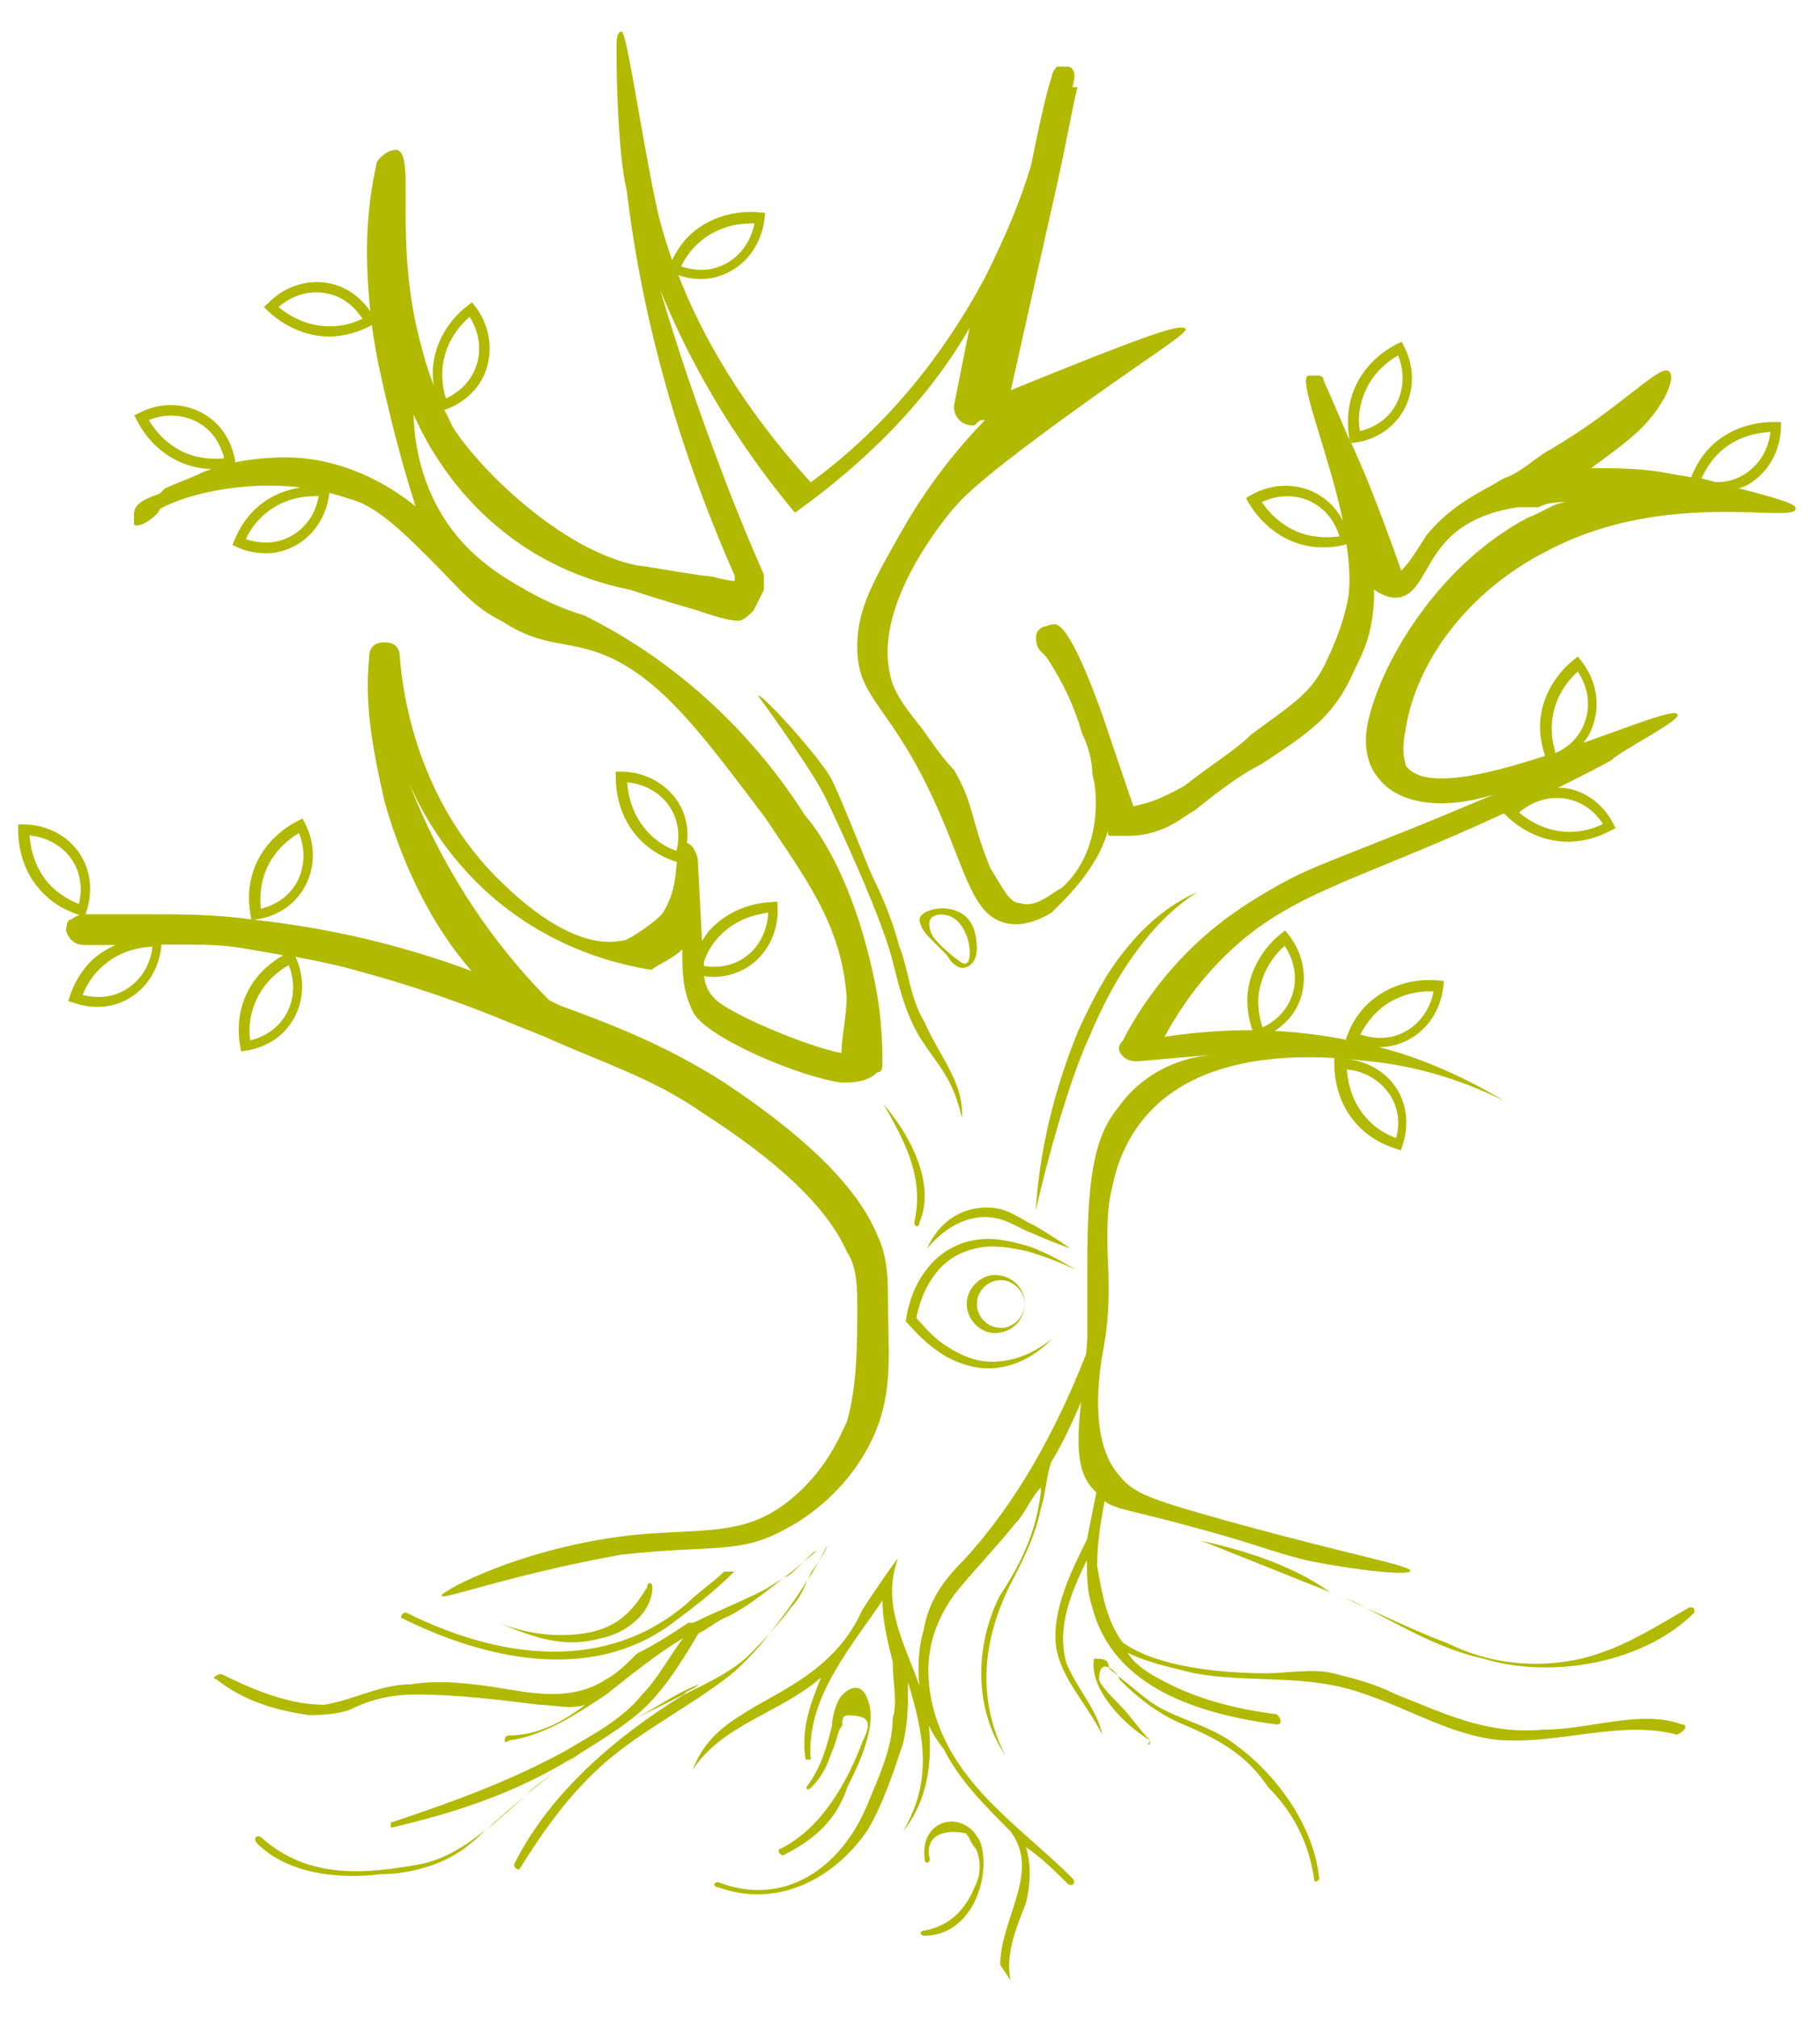 <?xml version="1.0" encoding="utf-8"?>
<!-- Generator: Adobe Illustrator 25.0.1, SVG Export Plug-In . SVG Version: 6.00 Build 0)  -->
<svg version="1.1" baseProfile="tiny" id="Calque_1"
	 xmlns="http://www.w3.org/2000/svg" xmlns:xlink="http://www.w3.org/1999/xlink" x="0px" y="0px" viewBox="0 0 462 512"
	 overflow="visible" xml:space="preserve">
<g>
	<path fill="#B1BA00" d="M441.4,123.9c0.5-0.2,1-0.3,1.5-0.5c5.5-2.7,9-8.5,9.2-15l0-1.3l-1.3,0c-2.8-0.1-10.3,0.3-16.3,6
		c-2.3,2.2-4,5-5.2,8l-5.9-1c-6.5-1.3-13-1.3-19.5-1.3c5.2-3.9,9.1-6.5,13-10.4c5.2-5.2,9.1-13,6.5-14.3c-2.6-1.3-13,10.4-31.3,20.8
		c-3.9,2.6-6.5,5.2-10.4,6.5c-6.5,3.9-13,6.5-19.5,14.3c-2.6,3.9-3.9,6.5-6.5,9.1c-2.8-8-5.9-16.4-9.4-24.9c-1.1-2.6-2.2-5-3.3-7.5
		l1.1-0.1c1.7-0.2,7.6-1.4,11.4-6.9c3.5-5,3.9-11.8,0.9-17.5l-0.6-1.2l-1.2,0.6c-2.6,1.3-8.9,5.2-11.4,13c-1.4,4.4-1.1,8.4-0.7,10.9
		l0.1,0.6c-2.2-5.1-4.4-10.4-6.6-15.2c0-1.3-1.3-1.3-1.3-1.3c-1.3,0-2.6,0-2.6,0c-2.8,0.9,5.1,19.3,8.8,36.9
		c-1.1-2.2-2.9-4.6-5.9-6.5c-5.3-3.3-12-3.2-17.6,0l-1.1,0.7l0.6,1.1c1.5,2.5,5.7,8.6,13.6,10.7c1.8,0.5,3.6,0.7,5.5,0.7
		c1.8,0,3.7-0.2,5.4-0.7l0.4-0.1c0.7,4.7,1,9.3,0.5,13.2c-1.3,7.8-5.2,15.6-5.2,15.6c-3.9,9.1-9.1,11.7-19.5,19.5
		c-3.9,3.9-10.4,7.8-16.9,13c-2.6,1.3-6.5,3.9-13,5.2c-3.5-10.2-6.1-18-7.6-22.4c-0.2-0.5-8.1-23.9-12.4-23.8
		c-1.1,0-2.1,0.5-2.1,0.5c-1.3,0-2.6,1.3-2.6,2.6c0,1.3,0,2.6,1.3,3.9l1.3,1.3c2.6,3.9,6.5,10.4,9.1,19.5c1.3,2.6,2.6,6.5,2.6,10.4
		c1.3,3.9,2.6,19.5-7.8,28.7c-2.6,1.3-6.5,5.2-10.4,3.9c-2.6,0-3.9-2.6-7.8-9.1c-5.2-13-3.9-15.6-9.1-24.7
		c-3.9-3.9-7.8-10.4-9.1-11.7c-3.3-4.2-5.6-7.3-6.8-11c0,0-1-3.4-1-7.2c0-17.7,17.1-36.9,17.1-36.9c2.5-2.8,6.9-7.4,28.5-23.1
		c21.4-15.5,31-21.1,30-22.1c-1.3-1.3-9.1,1.3-44.3,15.6c5.2-23.4,9.1-40.4,11.7-52.1c2.6-11.7,3.9-19.5,5.2-24.8h-1.3
		c1.3-3.9,0-5.2-1.3-5.2s-2.6,0-2.6,0s-1.3,1.3-1.3,2.6c0,0-1.3,2.6-5.2,22.1c-2.6,9.1-6.5,18.2-11.7,28.7
		c-10.4,19.5-24.8,37.8-44.3,52.1c-17.5-19.3-27.7-37.3-33.6-52.6c1.4,0.5,3.2,1,5.6,1c1.9,0,3.9-0.3,6-1.2
		c5.7-2.3,9.6-7.8,10.3-14.3l0.1-1.3l-1.3-0.1c-2.9-0.3-10.3-0.4-16.7,4.8c-2.4,1.9-4.2,4.5-5.6,7.3c-1.7-4.9-3.1-9.6-4-13.9
		C163,35.4,159.1,8,157.8,8c-1.3,0-1.3,2.6-1.3,3.9c0,18.2,1.3,31.3,2.6,36.5c3.9,32.6,13,65.1,27.4,97.7v1.3
		c-2.6,0-5.2-1.3-7.8-1.3c-9.1-1.3-15.6-2.6-16.9-2.6c-19.5-3.9-40.4-24.8-46.9-35.2c-0.8-1.7-1.6-3.3-2.1-4.3l0.1,0
		c1.7-0.6,7.3-2.8,10-8.9c2.5-5.6,1.6-12.3-2.3-17.4l-0.8-1l-1,0.8c-2.3,1.7-7.8,6.7-8.8,14.9c-0.3,2-0.1,3.7,0.1,5.4
		c-1.1-2.9-2.1-5.7-2.9-9c-7.8-27.4-1.3-49.5-6.5-50.8c-2.6,0-5.2,2.6-5.2,3.9C92.7,54.7,92.7,66.2,94,79c-1.5-2.2-4.4-5.4-9.1-6.8
		c-5.9-1.7-12.4,0.1-16.9,4.8L67,77.9l0.9,0.9c2.1,2,7.7,6.6,15.7,6.6c0.1,0,0.2,0,0.3,0c3.6-0.1,7.2-1.1,10.5-2.9
		c1,7.9,2.8,15.2,4.7,23.2c2.3,9.4,4.6,17.2,6.4,22.8c-4.7-3.8-15.9-11.7-31.1-12.4c-5.4-0.2-10.5,0.4-14.7,1.2l0-0.2
		c-0.2-1.7-1.5-7.7-6.9-11.4c-5.1-3.5-11.8-3.9-17.5-0.9l-1.2,0.6l0.6,1.2c1.3,2.6,5.2,8.9,13,11.4c2.2,0.7,4.2,1,6,1
		c-1.1,0.4-2.2,0.8-2.8,1.1c-2.6,1.3-6.5,2.6-9.1,3.9l-1.3,1.3c-3.9,1.3-6.5,2.6-6.5,5.2c0,1.3,0,2.6,0,2.6c1.3,1.3,6.5-2.6,6.5-3.9
		c7-4,21.7-7.2,35.8-5.5c-3.2,0.5-6.9,1.7-10.4,4.5c-2.8,2.3-5,5.4-6.4,8.9l-0.5,1.2l1.1,0.5c1,0.5,3.8,1.6,7.3,1.6
		c1.9,0,3.9-0.3,6-1.2c5.6-2.3,9.5-7.7,10.2-14.1c1.7,0.4,3.4,0.9,5.1,1.5c5.2,1.3,10.4,5.2,19.5,14.3c9.1,9.1,11.7,13,19.5,16.9
		c7.8,5.2,14.3,5.2,19.5,6.5c18.2,3.9,30,20.8,46.9,43c10.4,15.6,19.5,27.4,20.8,45.6c0,5.2-1.3,10.4-1.3,14.3
		c-7.8-1.3-30-10.4-32.6-14.3c-1.4-1.4-2-3.2-2.3-5.2c0.7,0.1,1.4,0.2,2.3,0.2c2.4,0,5.4-0.5,8.3-2.2c5.3-3.1,8.4-9.1,8.1-15.6
		l-0.1-1.3l-1.3,0.1c-2.9,0.1-10.2,1-15.8,7.1c-0.8,0.8-1.4,1.9-2,2.8l-1.1-21.1c-0.9-2.8-1.8-3.5-2.7-3.8c0.3-2.6,0.1-5.9-1.6-9.2
		c-2.8-5.4-8.7-8.9-15.2-8.9l-1.3,0l0,1.3c0,2.9,0.5,10.3,6.3,16.1c3.2,3.2,6.7,4.8,9.2,5.5c-0.3,3.7-0.6,8.6-3.8,13.3
		c-2.6,2.6-6.5,5.2-9.1,6.5c-5.2,1.3-15.6,1.3-32.6-15.6c-16.9-16.9-23.4-39.1-24.8-56c0-2.6-1.3-3.9-3.9-3.9s-3.9,1.3-3.9,3.9
		c-1.3,13,1.3,24.7,3.9,36.5c5.2,18.2,13,32.6,22.1,43c-7.7-2.9-16.4-5.6-26.2-8c-10.6-2.5-20.4-4.1-29.1-5l0.7-0.1
		c2.2-0.3,7.8-1.6,11.4-6.9c3.5-5,3.9-11.8,0.9-17.5l-0.6-1.2l-1.2,0.6c-2.6,1.3-8.9,5.2-11.4,13c-1.1,3.5-1.3,7.2-0.6,10.9l0.2,1.1
		c0,0-0.1,0-0.1,0c-9.1-1.3-18.2-1.3-24.7-1.3s-11.7,0-15.6,0c-0.9,0-1.2,0-1.7,0l0.2-0.6c0.6-1.7,2.2-7.5-0.8-13.3
		c-2.8-5.5-8.7-8.9-15.2-8.9l-1.3,0l0,1.3c0,2.9,0.5,10.3,6.3,16.1c3.2,3.3,6.8,4.8,9.3,5.6c-1.1,0.3-2.1,1.1-2.1,1.1
		c-1.3,0-1.3,2.6-1.3,2.6s0,1.3,1.3,2.6c1.3,1.3,2.6,1.3,3.9,1.3c1.9,0,4.5,0,7.3,0c-1.9,0.9-3.9,2-5.8,3.7
		c-2.6,2.5-4.6,5.7-5.8,9.3l-0.4,1.2l1.2,0.4c0.9,0.3,3.3,1.1,6.2,1.1c2.2,0,4.7-0.4,7.2-1.7c5.2-2.6,8.6-8,9.1-14.1
		c1.9,0,3.8,0,5.9,0c5.2,0,10.4,0,16.9,1.3c2.5,0.4,5.4,0.9,8.1,1.4c-3,1.7-8.1,5.4-10.3,12.3c-1.4,4.4-1.1,8.4-0.6,10.9l0.2,1.2
		l1.2-0.2c2.2-0.3,7.8-1.6,11.4-6.9c3.4-4.9,3.8-11.3,1.2-16.9c4.8,0.9,9.8,1.9,14.9,3.3c14.3,3.9,26.1,7.8,41.7,14.3l6.5,2.6
		c14.3,6.5,27.4,10.4,40.4,19.5c18.2,11.7,31.3,23.4,36.5,35.2c2.6,3.9,2.6,9.1,2.6,14.3c0,9.1,0,19.5-2.6,28.7
		c-1.3,2.6-5.2,13-15.6,20.8c-10.4,7.8-19.5,6.5-36.5,7.8c-28.7,2.6-50.8,14.3-50.8,15.6c0,1.3,16.9-5.2,45.6-10.4
		c23.4-2.6,30,0,41.7-6.5c2.6-1.3,16.9-9.1,23.4-26.1c3.9-10.4,2.6-20.8,2.6-31.3c0-5.2,0-11.7-2.6-16.9
		c-5.2-13-19.5-26.1-39.1-39.1c-14.3-9.1-27.4-14.3-41.7-19.5l-2.6-1.3c-5.1-5.1-10.5-11.3-15.8-18.6c-9.5-13.2-15.7-26-19.7-36.4
		c2.9,6.7,8.9,18,20.4,28.2c16.1,14.2,33.5,17.9,41.1,19.1c1.3-1.3,5.2-2.6,7.8-5.2v1.3c0,3.9,0,9.1,2.6,14.3
		c2.6,6.5,27.4,16.9,37.8,18.2c2.6,0,6.5,0,9.1-2.6c1.3,0,1.3-1.3,1.3-2.6c0-7.3-0.6-13.8-1.9-20.1c-6.2-30.5-17.7-42.4-17.7-42.4
		c-5.8-9.2-19.1-27.8-42.2-42.9c-5.5-3.6-10.4-6.2-13.8-7.9c-5.3-1.6-9.9-3.7-13.9-5.9c-5.1-2.9-13.5-7.4-20-16.2
		c-8.1-11-9.4-22.9-9.5-28.9c3.2,7.3,11.9,23.9,30.7,35.2c9.2,5.5,18,8,24.4,9.3c7.8,2.6,16.9,5.2,16.9,5.2
		c3.9,1.3,7.8,2.6,10.4,2.6c1.3,0,2.6-1.3,3.9-2.6l2.6-5.2c0-1.3,0-2.6,0-3.9c-3.7-8.4-7.3-17.1-10.7-26.2
		c-6.1-16-11.3-31.4-15.6-46c4.9,12,11.8,25.7,21.6,39.9c4.2,6.1,8.4,11.6,12.6,16.6c18.2-13,33.9-28.7,44.3-46.9
		c-1.3,6.5-2.6,13-3.9,19.5c-0.1,0.4-0.1,1.5,0.4,2.6c0.7,1.4,1.9,2.1,2.2,2.2c1.1,0.5,2.2,0.4,2.6,0.4c0.7-0.7,1.1-1.1,1.4-1.2
		c0.5-0.2,0.9-0.1,1.2-0.1c-5.6,5.8-13.6,15-20.9,27.8c-7.5,13.2-11.4,20-11.5,29.3c-0.2,14.3,8.8,14.6,21,42.8
		c6.7,15.4,8.5,25.7,16.6,27.7c4.4,1.1,8.7-0.8,11.7-2.6c1.3-1.3,2.6-2.6,2.6-2.6c6.5-6.5,10.4-13,11.7-18.2c0,1.3,0,1.3,1.3,1.3
		c1.3,0,2.6,0,3.9,0c9.1,0,14.3-5.2,16.9-6.5c6.5-5.2,11.7-9.1,16.9-11.7c11.7-7.8,18.2-11.7,23.4-23.4c0.7-1.5,1.8-3.6,2.7-5.9
		c1.2-3,2.6-8,2.5-15c1.4,1,3.8,2.4,6.3,2c5.3-0.8,6.5-8.4,12.1-14.4c3-3.2,8.2-7,18.1-8.5c0,0,1.3,0,2.6,0h2.6
		c2.6-1.3,5.2-1.3,7.8-1.3c-3.9,0-6.5,2.6-10.4,3.9c-22.1,11.7-36.5,35.2-40.4,50.8c-2.5,10,1.8,14.6,2.6,15.6
		c5.2,6.5,16.5,7.9,29.1,3.9c-10.7,4.5-19.3,8.1-25,10.3c-17.9,7.2-22.9,8.7-31.6,13.8c-4.6,2.7-11.2,6.6-18.4,13.2
		c-9.9,9.2-15.9,18.7-19.2,25.2c-1.3,1.3-1.3,2.6,0,3.9c0.4,0.4,0.9,0.7,1.3,0.9c1.2,0.5,2.2,0.4,2.6,0.4c1.9-0.2,9.3-0.8,19.4-1.7
		c-3.7,0.3-11.5,1.4-18.5,7.1c-2.7,2.1-4.6,4.4-6,6.4c-6.5,7.8-7.8,19.5-7.8,40.4c0,11.7,0,9.1,0,18.2c-0.1,1.4-0.2,2.6-0.3,3.9
		c-7.6,19.3-17.5,37.5-30.9,52.1c-5.2,5.2-9.1,10.4-10.4,18.2c-1.1,3.2-1.6,9.6-1,13.9c-3.8-10.8-9.7-20.7-5.5-32.2
		c0.1-0.6-7.2,9.9-9.1,13.1c-7,15.6-22.1,20.8-30,26.1c-6.5,3.9-10.4,7.8-13,14.3c7.8-11.7,22.1-14.3,32.6-23.4
		c-2.6,6.5-5.2,13-3.9,20.8h1.3c-1.3-15.6,10.4-28.7,18.2-40.4c0,5.2,1.3,10.4,2.6,15.6c0,5.2,1.3,10.4,0,14.3
		c0,7.8-3.9,15.6-6.5,22.1c-6.5,15.6-20.8,26.1-37.8,19.5c-1.3,0-1.3,1.3,0,1.3c14.3,5.2,28.7-1.3,37.8-14.3
		c3.9-6.5,6.5-14.3,9.1-22.1c1.3-5.2,1.3-10.4,1.3-15.6c3.9,13,6.5,24.8-1.3,37.8c6.1-7.4,7.5-17,6.6-26.8c0.8,1.7,1.9,3.6,3.8,6
		c3.9,7.8,10.4,14.3,16.9,20.8c7.8,10.4-2.6,22.1-2.6,33.9l2.6,3.9c-1.3-6.5,1.3-13,3.9-19.5c1.3-5.2,1.3-10.4,0-14.3
		c3.9,2.6,7.8,6.5,10.4,9.1c1.3,1.3,2.6,0,1.3-1.3c-13-13-30-23.4-35.2-43c-2.6-10.4-1.3-19.5,5.2-28.7c5.2-6.5,10.4-11.7,15.6-18.2
		c2.6-2.6,3.9-6.5,6.5-9.1v1.3c-1.3,10.4-5.2,18.2-10.4,26.1c-6.5,13-6.5,28.7,1.3,40.4c-7.8-15.6-5.2-31.3,2.6-45.6
		c2.6-5.2,5.2-10.4,6.5-16.9c1.3-3.9,1.3-7.8,2.6-11.7c2.8-4.6,5.3-9.9,7.6-15.3c-1.1,10.7-1.3,18.3,3.9,22.9c-0.8,4-1.6,8-2.4,12
		c-3.9,7.8-9.1,18.2-7.8,27.4c1.3,7.8,7.8,14.3,11.7,22.1c-1.3-6.5-6.5-11.7-9.1-18.2c-2.6-9.1,1.3-18.2,5.2-26.1
		c0,3.9,0,7.8,1.3,11.7c5.2,20.8,27.4,27.4,46.9,30c1.3,0,1.3-1.3,0-2.6c-10.4-1.3-20.8-3.9-30-9.1c-2.6-1.3-6.5-3.9-7.8-6.5
		c5.2,2.6,11.7,3.9,16.9,5.2c14.3,2.6,28.7,0,43,5.2c11.7,3.9,22.1,10.4,33.9,11.7c15.6,1.3,31.3-5.2,45.6-1.3
		c2.6-1.3,2.6-2.6,1.3-2.6c-10.4-3.9-23.4,1.3-35.2,1.3c-14.3,1.3-24.7-3.9-37.8-9.1c-5.2-2.6-10.4-3.9-15.6-5.2
		c-5.2-1.3-11.7,0-16.9,0c-10.4,0-27.4-1.3-36.5-7.8c-3.9-5.2-5.2-11.7-6.5-19.5c0-5.2,0.8-10.8,1.9-16.4c2.6,2.1,7,2.4,20.2,6
		c19.5,5.2,20.8,6.5,31.3,9.1c13,2.6,26.1,3.9,26.1,2.6c0-1.3-14.3-3.9-43-11.7c-23.4-6.5-27.4-7.8-31.3-13
		c-6.5-7.8-5.2-22.1-3.9-30c2.6-13,1.3-22.1,1.3-28.7c0-5.2,0-9.1,1.3-14.3c0.9-4.5,3-11,7.8-16.9c12.4-15.2,34.5-16.4,48.9-15.5
		l-0.4,0v1.3c0,2.9,0.5,10.3,6.3,16.1c2.5,2.6,5.8,4.5,9.4,5.6l1.2,0.4l0.4-1.2c0.6-1.7,2.2-7.5-0.8-13.3c-2.6-5-7.8-8.2-13.6-8.7
		c3.5,0.3,6.7,0.7,8.7,0.9c7.6,1,18.8,3.4,31.6,9.8c-6.8-4.1-15.2-8.4-25.3-11.8c-2.2-0.7-4.4-1.3-6.5-1.9c1.8,0,3.9-0.3,6-1.2
		c5.7-2.3,9.6-7.8,10.3-14.3l0.1-1.3l-1.3-0.1c-2.9-0.3-10.2-0.4-16.7,4.8c-3.6,2.9-5.5,6.4-6.4,8.9l-0.5,1.2l0.4,0.2
		c-6.5-1.3-12.6-2-18.4-2.3c2.1-1.4,4.6-3.6,6.1-7.1c2.4-5.6,1.4-12.3-2.7-17.4l-0.8-1l-1,0.8c-2.3,1.8-7.6,6.9-8.5,15.1
		c-0.3,3.1,0.2,6.4,1.2,9.4c-8.8,0-16.5,0.8-22.3,1.7c2.6-4.8,7.1-12.2,14.3-19.5c16.1-16.4,32.2-19.3,66.6-34.8
		c1.6-0.7,3.4-1.6,5.3-2.4l0.6,0.6c2,2,7.6,6.6,15.7,6.6c0.1,0,0.2,0,0.3,0c3.7-0.1,7.3-1.1,10.6-2.9l1.1-0.6l-0.6-1.1
		c-0.8-1.6-3.8-6.8-10.2-8.6c-1.2-0.4-2.5-0.5-3.8-0.5c4.2-2.1,8.6-4.3,13.4-6.9c2.6-2.6,18.2-10.4,16.9-11.7
		c-0.5-1.6-11.1,2.7-23.9,7.2c0.8-1,1.6-2.1,2.1-3.5c2.4-5.7,1.4-12.3-2.7-17.4l-0.8-1l-1,0.8c-2.3,1.8-7.6,6.9-8.5,15.1
		c-0.3,3.1,0.2,6.3,1.2,9.3c-15.3,5-31.1,8.7-35.4,2.4c0-1.3-1.3-2.6,0-9.1c2.6-16.9,15.6-35.2,36.5-45.6
		c30-15.6,62.5-6.5,62.5-10.4C456.1,128.1,453.4,127,441.4,123.9z M345.9,101c1.9-5.9,6.3-9.3,9-10.8c1.9,4.6,1.4,9.8-1.3,13.7
		c-2.6,3.7-6.3,5-8.4,5.5C344.8,107.1,344.8,104.2,345.9,101z M331.6,135.7c-6-1.6-9.6-5.8-11.3-8.3c4.5-2.1,9.7-2,13.7,0.6
		c3.8,2.4,5.4,6,6,8.1C337.8,136.4,334.9,136.5,331.6,135.7z M178.1,61c4.8-3.9,10.3-4.4,13.4-4.3c-0.9,4.9-4.1,9-8.5,10.8
		c-4.1,1.7-8,0.8-10.1,0.1C173.9,65.5,175.5,63.1,178.1,61z M83.9,82.8c-6.2,0.1-10.8-2.9-13.2-4.9c3.8-3.3,8.7-4.5,13.3-3.2
		c4.3,1.2,6.8,4.3,8,6.2C89.5,82.1,86.7,82.8,83.9,82.8z M48.6,115.5c-5.9-1.9-9.3-6.3-10.8-8.9c4.6-1.9,9.7-1.4,13.6,1.3
		c3.6,2.5,5,6.3,5.5,8.4C54.8,116.5,51.8,116.5,48.6,115.5z M72.5,136.7c-4.1,1.7-8,0.8-10.1,0.1c1.2-2.6,3-4.9,5.1-6.6
		c4.8-3.9,10.2-4.4,13.4-4.3C80.1,130.8,76.9,134.9,72.5,136.7z M67,222.2c1.9-5.9,6.3-9.3,8.9-10.8c1.9,4.6,1.4,9.8-1.3,13.7
		c-2.5,3.6-6.3,5-8.4,5.5C65.9,227.7,66.2,224.8,67,222.2z M13,224.9c-4.3-4.4-5.3-9.9-5.5-12.9c5,0.5,9.3,3.2,11.5,7.4
		c2,3.9,1.6,7.9,1,10C18,228.6,15.4,227.2,13,224.9z M31,251.6c-3.9,2-7.9,1.4-10,0.9c1-2.7,2.6-5.1,4.7-7c4.5-4.3,9.9-5.1,13-5.3
		C38.2,245.2,35.3,249.5,31,251.6z M71.9,258.5c-2.5,3.6-6.3,5-8.4,5.5c-0.3-2.2-0.3-5.2,0.8-8.3c1.9-5.9,6.3-9.3,9-10.8
		C75.1,249.5,74.7,254.6,71.9,258.5z M182.4,237.8c4.2-4.6,9.6-5.8,12.6-6.2c-0.2,5-2.7,9.5-6.8,11.9c-3.6,2.1-7.3,2-9.5,1.6
		c0-0.4,0-0.7,0-1.1C179.4,242,180.5,239.8,182.4,237.8z M164.7,211.4c-4.3-4.4-5.3-9.9-5.5-12.9c5,0.5,9.3,3.2,11.5,7.4
		c2,3.9,1.6,7.9,1,10C169.6,215.2,167,213.8,164.7,211.4z M112.4,92.7c0.8-6.2,4.5-10.3,6.8-12.3c2.7,4.2,3.2,9.3,1.2,13.7
		c-1.8,4-5.2,6.1-7.2,7C112.5,98.9,112,96,112.4,92.7z M353.4,278.8c2.1,3.9,1.6,7.9,1,10c-2.7-1-5.1-2.5-7-4.5
		c-4.3-4.4-5.3-9.8-5.5-12.9C346.8,271.8,351.1,274.6,353.4,278.8z M350.5,255.9c4.8-3.9,10.3-4.5,13.4-4.3c-0.9,4.9-4.1,9-8.5,10.8
		c-4.1,1.7-8,0.8-10.1,0.1C346.4,260.5,348,258,350.5,255.9z M326.1,240c2.8,4.1,3.4,9.3,1.5,13.6c-1.8,4.1-5.1,6.2-7.1,7.1
		c-0.9-2.7-1.3-5.6-1-8.3C320.3,246.2,323.8,242,326.1,240z M406.9,209.1c-2,1-4.8,1.9-8.1,2c-0.1,0-0.2,0-0.3,0
		c-6.1,0-10.6-3-12.9-4.9c3.8-3.3,8.8-4.5,13.3-3.2C403.2,204.2,405.7,207.2,406.9,209.1z M394,182.8c0.7-6.2,4.2-10.3,6.5-12.4
		c2.8,4.1,3.4,9.2,1.5,13.6c-1.7,4-4.9,6.1-6.9,7c-0.1,0-0.1,0-0.2,0.1C394,188.3,393.7,185.6,394,182.8z M436.4,114.9
		c4.5-4.3,9.9-5.1,13-5.3c-0.5,5-3.4,9.2-7.7,11.4c-2.2,1.1-4.4,1.4-6.3,1.3c-1.2-0.3-2.2-0.6-3.5-0.9
		C433,119,434.5,116.7,436.4,114.9z"/>
	<path fill="#B1BA00" d="M232.1,310.2c0,1.3,1.3,1.3,1.3,0c3.9-9.1-1.3-20.8-9.1-30C229.5,289.4,234.7,298.5,232.1,310.2z"/>
	<path fill="#B1BA00" d="M221.7,222.9c-1.3-2.6-7.8-19.5-10.4-24.7c-1.8-4.4-17.7-22.2-18.9-21.7c3.5,4.7,15.4,21.5,17.6,26.9
		c1.3,2.6,14.3,30,16.9,41.7c1.3,5.2,2.6,10.4,5.2,15.6s6.5,9.1,9.1,14.3c1.4,2.8,2.3,5.8,3,8.7c0.5-9-5.6-15.4-9.5-24.3
		c-3.9-6.5-3.9-13-6.5-19.5C226.9,234.7,224.3,228.1,221.7,222.9z"/>
	<path fill="#B1BA00" d="M101.8,410.5c20.8,10.4,48.2,16.9,69,1.3c5.2-3.9,10.4-7.8,15.6-13c-1.3,0-1.3,0-2.6,0
		c-2.6,2.6-6.5,5.2-9.1,7.8c-20.8,18.2-48.2,14.3-71.6,2.6C101.8,409.2,101.8,410.5,101.8,410.5z"/>
	<path fill="#B1BA00" d="M203.9,396.4c-1.7,1.4-3.4,2.8-5.3,4.3c0.3-0.2,0.6-0.4,0.9-0.6C200.2,400.1,202.1,398.1,203.9,396.4z"/>
	<path fill="#B1BA00" d="M164.3,432.7c5.2-5.2,9.1-11.7,13-18.2c2.6-1.3,3.9-2.6,6.5-3.9c4-1.6,9.5-5.7,14.7-9.9
		c-2,1.1-3.3,2.2-5.6,3.3c-5.2,2.6-11.7,5.2-16.9,7.8c0,0,0,0-1.3,0c-3.9,2.6-7.8,5.2-13,7.8c-2.6,2.6-5.2,5.2-7.8,6.5
		c-7.8,5.2-16.9,3.9-24.8,2.6c-7.8-1.3-16.9-2.6-24.7-1.3c-7.8,0-14.3,3.9-22.1,5.2c-9.1,0-18.2-3.9-26.1-7.8
		c-1.3,0-2.6,1.3-1.3,1.3c6.5,5.2,14.3,7.8,23.4,9.1c2.6,0,6.5,0,10.4-1.3c5.2-2.6,10.4-3.9,16.9-3.9c10.4,0,20.8,1.3,31.3,2.6
		c3.9,0,7.8,1.3,11.7,0c-5.2,3.9-11.7,7.8-19.5,7.8c-1.3,0-1.3,2.6,0,1.3c9.1-1.3,16.9-6.5,24.8-11.7c6.5-5.2,13-10.4,19.5-14.3
		c-3.9,5.2-6.5,10.4-10.4,14.3c-5.2,6.5-13,10.4-19.5,14.3c-14.3,7.8-28.7,13-44.3,18.2v1.3c16.9-3.9,32.4-9.1,46.7-18.1
		c-0.9,0.6-1.7,1.3-2.6,2c1.4-1,2.8-2,4.3-3c3.1-1.9,6.1-3.8,9-5.8c1.3-0.8,2.5-1.6,3.9-2.4c-1.2,0.7-2.4,1.5-3.6,2.2
		C159.5,436.9,162.1,434.9,164.3,432.7z"/>
	<path fill="#B1BA00" d="M203.9,396.4c1.2-1,2.4-2,3.4-2.8C206.7,393.6,205.4,394.9,203.9,396.4z"/>
	<path fill="#B1BA00" d="M133.6,455.4c2.9-2.4,5.8-4.7,8.8-6.9c-2.2,1.7-4.5,3.2-6.7,5C135,454.1,134.3,454.7,133.6,455.4z"/>
	<path fill="#B1BA00" d="M195.4,414.5c-1.6,1.7-3.3,3.5-5,5.2c-3.9,3.9-9.1,6.5-14.3,9.1c-0.9,0.4-1.7,0.9-2.6,1.3
		c-16.9,10.4-33.9,24.7-43,43c0,1.3,1.3,1.3,1.3,1.3c6.5-10.4,13-19.5,22.1-27.4c9.1-7.8,19.5-13,30-20.8
		C187.5,423.6,191.6,419.3,195.4,414.5z"/>
	<path fill="#B1BA00" d="M206,398.8c-0.3,0.6-0.6,1.4-0.9,2c1-1.5,1.9-3,2.7-4.5C206.9,397.7,206,398.8,206,398.8z"/>
	<path fill="#B1BA00" d="M143.3,447.7c-0.3,0.2-0.6,0.5-0.9,0.7C142.7,448.2,143,448,143.3,447.7z"/>
	<path fill="#B1BA00" d="M205.1,400.8c-2.8,4.5-6.2,9.3-9.7,13.6c2-2.2,3.9-4.4,5.4-6.5C202.8,405.9,204,403.2,205.1,400.8z"/>
	<path fill="#B1BA00" d="M207.7,396.4c1.1-1.6,2.2-3.4,2.2-4.1C209.3,393.5,208.6,394.9,207.7,396.4z"/>
	<path fill="#B1BA00" d="M177.4,427.4c-6.5,2.6-11.7,6.5-16.9,9.1c4.3-2.2,8.7-4.3,13-6.5c0,0,0,0,0,0
		C174.8,428.7,176.1,428.7,177.4,427.4z"/>
	<path fill="#B1BA00" d="M66.6,466.5c-1.3-1.3-2.6,0-1.3,1.3c7.8,7.8,20.8,9.1,31.3,7.8c5.2,0,11.7-1.3,16.9-3.9
		c3.9-1.9,7-4.6,9.9-7.5c-4.9,4-10.1,7.4-16.4,8.8C92.7,475.6,78.4,476.9,66.6,466.5z"/>
	<path fill="#B1BA00" d="M123.5,464.3c3.4-2.8,6.8-5.9,10.2-8.9c-2.4,2-4.8,4-7,6C125.6,462.3,124.5,463.3,123.5,464.3z"/>
	<path fill="#B1BA00" d="M233.5,232.9c-0.2,0.7,0.1,1.5,0.4,2.2c0.5,1.3,1.4,2.1,2.2,3c1.3,1.3,2.6,2.6,3.9,3.9c0.9,0.9,1,1.7,2,2.5
		c0.6,0.5,1.5,1.2,2.6,1.1c1-0.1,1.7-0.7,2-1c1.6-1.6,1.4-4.1,1.3-5.2c-0.1-1.4-0.4-5.3-3.5-7.4
		C240.4,229.2,234.2,230.8,233.5,232.9z M245.2,244.5c-0.4,0.2-1,0-3.5-2c-4.7-3.9-5.3-5.5-5.5-6.2c-0.2-0.8-0.6-2.1,0-3.1
		c0.8-1.2,2.8-1.3,4-1c3.6,0.7,5.7,5.2,5.9,8.6C246.2,241.3,246.4,244,245.2,244.5z"/>
	<path fill="#B1BA00" d="M430.1,409.2c0-1.3,0-1.3-1.3-1.3c-9.1,5.2-16.9,10.4-27.4,13c-11.7,2.6-23.4,1.3-33.9-3.9
		c-7.2-2.7-13.9-5.9-20.8-9c9.5,4.9,19.2,10.6,29.9,12.9C393.6,426.1,417.1,422.2,430.1,409.2z"/>
	<path fill="#B1BA00" d="M346.8,408c-0.9-0.5-1.8-0.9-2.7-1.4c-2.2-0.9-4.3-1.7-6.5-2.6c0,0,0,0,0,0
		C340.8,405.2,343.8,406.6,346.8,408z"/>
	<path fill="#B1BA00" d="M305,391c10.9,4.3,21.7,8.7,32.6,13C328.5,397.5,316.8,393.6,305,391z"/>
	<path fill="#B1BA00" d="M292,441.8C290.7,443.1,292,443.1,292,441.8L292,441.8z"/>
	<path fill="#B1BA00" d="M277.7,420.9c-1.3,7.8,7.8,16.9,14.3,20.8c-2.6-2.6-5.2-6.5-7.8-9.1c-1.3-1.3-5.2-5.2-5.2-6.5
		c0-3.2,1.3-3.6,2.5-2.9C281.4,421,280.1,420.9,277.7,420.9z"/>
	<path fill="#B1BA00" d="M314.1,443.1c-6.5-5.2-14.3-6.5-20.8-10.4c-3.2-2.1-6.3-5-9.5-7.4c0.2,0.4,0.4,0.7,0.4,0.9
		c5.2,5.2,10.4,9.1,16.9,11.7c9.1,3.9,15.6,7.8,20.8,15.6c6.5,6.5,10.4,14.3,11.7,23.4c0,1.3,1.3,0,1.3,0
		C333.7,463.9,324.6,450.9,314.1,443.1z"/>
	<path fill="#B1BA00" d="M281.5,423.2c0,0.1,0.1,0.2,0.1,0.3c0.7,0.5,1.5,1.1,2.2,1.7C283.3,424.5,282.4,423.6,281.5,423.2z"/>
	<path fill="#B1BA00" d="M234.7,471.7c0,1.3,1.3,1.3,1.3,0c-1.3-5.2,2.6-7.8,9.1-6.5c1.3,1.3,1.3,2.6,2.6,3.9c1.3,2.6,1.3,6.5,0,9.1
		c-2.6,6.5-6.5,10.4-13,11.7c-1.3,0-1.3,1.3,0,1.3c11.7,0,16.9-14.3,14.3-23.4C245.1,458.7,233.4,461.3,234.7,471.7z"/>
	<path fill="#B1BA00" d="M198.2,469.1c-1.3,0,0,2.6,1.3,1.3c7.8-3.9,13-9.1,15.6-16.9c2.6-5.2,7.8-15.6,5.2-22.1
		c-1.3-3.9-3.9-3.9-6.5-1.3c-1.3,1.3-2.6,5.2-2.6,7.8c-1.3,5.2-2.6,10.4-6.5,15.6c0,0,0,1.3,1.3,0c2.6-2.6,3.9-5.2,5.2-9.1
		c1.3-2.6,1.3-5.2,2.6-6.5c0-1.3,0-2.6,1.3-2.6c5.2,0,6.5,1.3,3.9,6.5C215.1,452.2,208.6,463.9,198.2,469.1z"/>
	<path fill="#B1BA00" d="M152.6,415.7c6.5-1.3,13-6.5,13-13c0-1.3-1.3-1.3-1.3,0c-3.9,6.5-7.8,10.4-15.6,11.7
		c-7.8,1.3-15.6,0-22.1-2.6C135.7,415.7,143.5,418.3,152.6,415.7z"/>
	<path fill="#B1BA00" d="M287.6,242.6c4.4-6.2,9.7-12,16.3-16.2c-7.2,3.1-13.4,8.5-18.3,14.7c-5.1,6.2-8.6,13.3-11.9,20.5
		c-6,14.6-9.8,30-10.8,45.7c1.7-7.6,3.7-15.1,5.9-22.6c2.3-7.4,4.6-14.8,7.8-21.8C279.6,255.8,283.1,248.9,287.6,242.6z"/>
	<path fill="#B1BA00" d="M253,306.6c-3.8-0.6-7.7,0.2-10.8,2.1c-3.2,1.9-5.5,5-6.9,8.2c4.4-5.4,10.8-9.1,17.3-7.8
		c3.1,0.4,6.1,2.6,9.3,3.8c3.2,1.4,6.4,2.7,9.8,3.9c-2.9-2-5.8-3.9-8.9-5.7C259.6,309.6,256.9,307.4,253,306.6z"/>
	<path fill="#B1BA00" d="M273.1,322.2c-3.9-2.3-7.8-4.5-12.1-6c-4.3-1.2-8.9-2.4-13.7-1.5c-4.7,0.8-9,3.4-11.9,7.2
		c-3,3.7-4.7,8.2-5.4,12.9l-0.1,0.5l0.4,0.4c2.4,2.7,4.9,5.2,7.8,7.2c2.9,2.1,6.4,3.5,9.9,4.1c7.3,1.2,14.5-2.3,19.1-7.4
		c-5.2,4.5-12.3,6.9-18.8,5.6c-3.2-0.8-6.2-2.3-8.9-4.2c-2.6-1.8-4.7-4.2-6.8-6.6c0.8-3.9,2.3-7.9,4.8-11.1
		c2.5-3.4,6.3-5.7,10.4-6.5c4.2-1.1,8.6-0.2,12.9,0.7C264.9,318.7,269,320.3,273.1,322.2z"/>
	<path fill="#B1BA00" d="M245.4,330.9c0,4.3,4,7.9,8,7.3c3.9-0.3,6.8-3.8,6.7-7.3c0,3.6-3.4,6.5-6.7,6c-3.2-0.3-5.5-3.2-5.4-6
		c-0.1-2.8,2.2-5.7,5.4-6c3.2-0.5,6.7,2.4,6.7,6c0.2-3.5-2.8-7-6.7-7.3C249.5,323,245.4,326.6,245.4,330.9z"/>
</g>
</svg>
